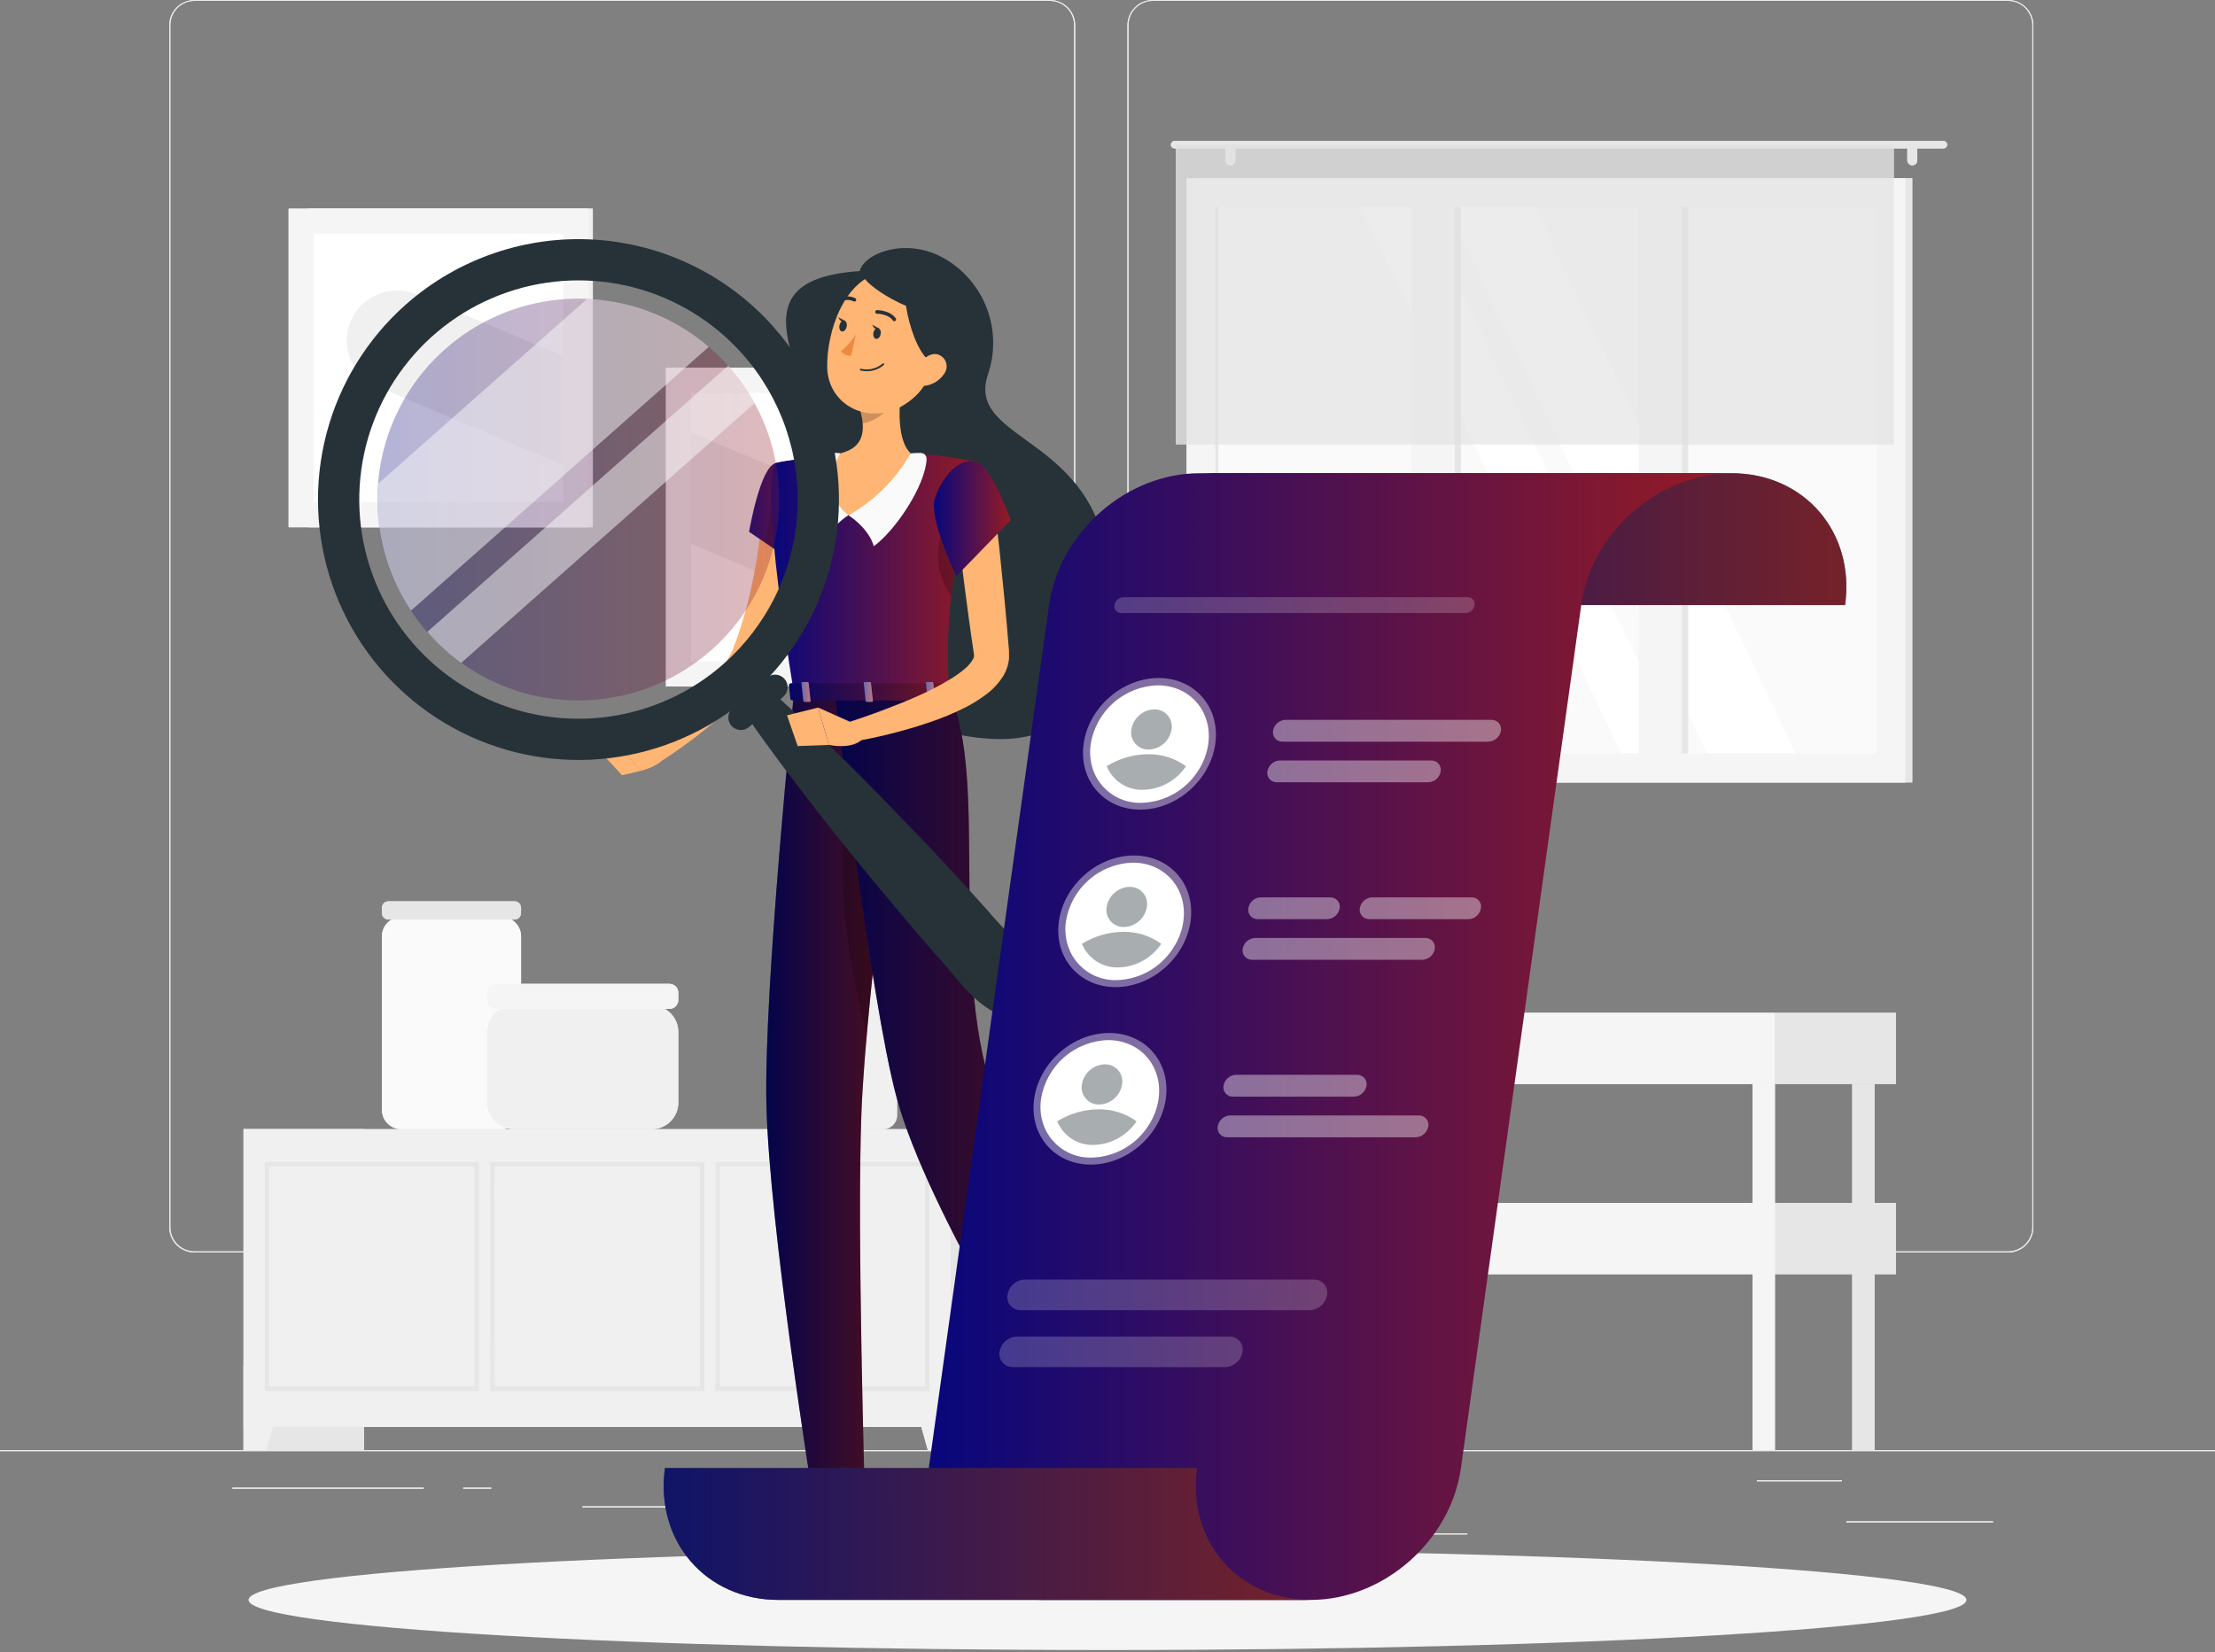 <svg width="760" height="567" viewBox="0 0 760 567" fill="none" xmlns="http://www.w3.org/2000/svg">
<rect x="0" y="0" width="760" height="567" fill="#808080" stroke="none"/>
<path d="M760 497.648H0V498.028H760V497.648Z" fill="#EBEBEB"/>
<path d="M683.846 522.104H633.504V522.484H683.846V522.104Z" fill="#EBEBEB"/>
<path d="M503.455 526.239H490.246V526.619H503.455V526.239Z" fill="#EBEBEB"/>
<path d="M631.985 507.999H602.816V508.379H631.985V507.999Z" fill="#EBEBEB"/>
<path d="M145.387 510.553H79.738V510.933H145.387V510.553Z" fill="#EBEBEB"/>
<path d="M168.551 510.553H158.93V510.933H168.551V510.553Z" fill="#EBEBEB"/>
<path d="M342.23 516.967H199.836V517.347H342.23V516.967Z" fill="#EBEBEB"/>
<path d="M360.239 429.856H66.742C64.443 429.852 62.239 428.936 60.615 427.309C58.99 425.681 58.078 423.476 58.078 421.177V8.603C58.098 6.317 59.019 4.131 60.642 2.52C62.264 0.91 64.456 0.004 66.742 0H360.239C362.541 0 364.748 0.914 366.376 2.542C368.004 4.17 368.918 6.377 368.918 8.679V421.177C368.918 423.479 368.004 425.686 366.376 427.314C364.748 428.942 362.541 429.856 360.239 429.856ZM66.742 0.304C64.544 0.308 62.437 1.184 60.883 2.74C59.33 4.296 58.458 6.405 58.458 8.603V421.177C58.458 423.375 59.33 425.484 60.883 427.04C62.437 428.596 64.544 429.472 66.742 429.476H360.239C362.439 429.472 364.547 428.596 366.103 427.041C367.658 425.485 368.534 423.377 368.538 421.177V8.603C368.534 6.403 367.658 4.295 366.103 2.739C364.547 1.184 362.439 0.308 360.239 0.304H66.742Z" fill="#EBEBEB"/>
<path d="M689.031 429.856H395.519C393.218 429.852 391.013 428.936 389.386 427.309C387.76 425.683 386.844 423.477 386.84 421.177V8.603C386.864 6.316 387.788 4.13 389.413 2.52C391.038 0.909 393.231 0.004 395.519 0H689.031C691.315 0.008 693.503 0.915 695.122 2.526C696.741 4.136 697.66 6.32 697.68 8.603V421.177C697.68 423.473 696.77 425.676 695.149 427.303C693.527 428.93 691.328 429.848 689.031 429.856ZM395.519 0.304C393.319 0.308 391.211 1.184 389.655 2.739C388.1 4.295 387.224 6.403 387.22 8.603V421.177C387.224 423.377 388.1 425.485 389.655 427.041C391.211 428.596 393.319 429.472 395.519 429.476H689.031C691.231 429.472 693.339 428.596 694.895 427.041C696.451 425.485 697.326 423.377 697.33 421.177V8.603C697.326 6.403 696.451 4.295 694.895 2.739C693.339 1.184 691.231 0.308 689.031 0.304H395.519Z" fill="#EBEBEB"/>
<path d="M83.57 497.633H124.898L124.898 387.524H83.57L83.57 497.633Z" fill="#E6E6E6"/>
<path d="M91.413 497.648H83.555V468.54H99.636L91.413 497.648Z" fill="#F0F0F0"/>
<path d="M319.351 497.633H360.68V387.524H319.351V497.633Z" fill="#E6E6E6"/>
<path d="M83.569 489.698L326.207 489.698V387.524H83.569V489.698Z" fill="#F0F0F0"/>
<path d="M318.348 497.648H326.207V468.54H310.125L318.348 497.648Z" fill="#F0F0F0"/>
<path d="M318.896 477.402H245.449V398.787H318.896V477.402ZM246.969 475.882H317.376V400.307H246.969V475.882Z" fill="#E6E6E6"/>
<path d="M241.679 477.402H168.156V398.787H241.679V477.402ZM169.752 475.882H240.159V400.307H169.676L169.752 475.882Z" fill="#E6E6E6"/>
<path d="M164.314 477.402H90.867V398.787H164.314V477.402ZM92.387 475.882H162.794V400.307H92.387V475.882Z" fill="#E6E6E6"/>
<path d="M412.617 268.523L656.137 268.523V61.18L412.617 61.18V268.523Z" fill="#E6E6E6"/>
<path d="M407.149 268.523L653.754 268.523V61.18L407.149 61.18V268.523Z" fill="#F5F5F5"/>
<path d="M643.934 258.568V71.121L416.998 71.121V258.568H643.934Z" fill="#FAFAFA"/>
<path d="M616.072 258.567L526.757 71.136H496.418L585.733 258.567H616.072Z" fill="white"/>
<path d="M577.13 258.567L487.814 71.136H466.93L556.245 258.567H577.13Z" fill="white"/>
<path d="M501.25 258.582V71.136H489.516V258.582H501.25Z" fill="#E6E6E6"/>
<path d="M579.258 258.582V71.136H567.523V258.582H579.258Z" fill="#E6E6E6"/>
<path d="M499.121 264.89V63.733H484.286V264.89H499.121Z" fill="#F5F5F5"/>
<path d="M577.129 264.89V63.733H562.294V264.89H577.129Z" fill="#F5F5F5"/>
<path d="M418.031 258.582V71.136H416.982V258.582H418.031Z" fill="#E6E6E6"/>
<path d="M403.012 48.382H666.838C667.174 48.386 667.495 48.522 667.731 48.761C667.967 49 668.1 49.323 668.1 49.659C668.1 49.993 667.967 50.314 667.73 50.551C667.494 50.787 667.173 50.92 666.838 50.92H403.012C402.677 50.92 402.356 50.787 402.12 50.551C401.883 50.314 401.75 49.993 401.75 49.659C401.75 49.323 401.882 49 402.119 48.761C402.355 48.522 402.676 48.386 403.012 48.382Z" fill="#E6E6E6"/>
<path d="M656.139 56.757C656.594 56.753 657.028 56.57 657.35 56.249C657.671 55.928 657.853 55.493 657.857 55.039V51.361C657.853 50.908 657.67 50.475 657.349 50.156C657.027 49.837 656.592 49.658 656.139 49.658C655.687 49.658 655.252 49.837 654.93 50.156C654.609 50.475 654.426 50.908 654.422 51.361V55.039C654.426 55.493 654.608 55.928 654.929 56.249C655.251 56.57 655.685 56.753 656.139 56.757Z" fill="#E6E6E6"/>
<path d="M422.151 56.757C422.606 56.753 423.04 56.57 423.361 56.249C423.683 55.928 423.865 55.493 423.869 55.039V51.361C423.865 50.908 423.682 50.475 423.36 50.156C423.039 49.837 422.604 49.658 422.151 49.658C421.698 49.658 421.264 49.837 420.942 50.156C420.62 50.475 420.438 50.908 420.434 51.361V55.039C420.438 55.493 420.62 55.928 420.941 56.249C421.262 56.57 421.697 56.753 422.151 56.757Z" fill="#E6E6E6"/>
<path opacity="0.6" d="M403.406 152.563L649.844 152.562V49.658L403.406 49.658V152.563Z" fill="#E0E0E0"/>
<path d="M172.14 314.716H137.681C134.013 314.716 131.039 317.69 131.039 321.358V380.881C131.039 384.55 134.013 387.524 137.681 387.524H172.14C175.808 387.524 178.782 384.55 178.782 380.881V321.358C178.782 317.69 175.808 314.716 172.14 314.716Z" fill="#FAFAFA"/>
<path d="M176.548 309.32H133.273C132.039 309.32 131.039 310.321 131.039 311.555V313.348C131.039 314.582 132.039 315.583 133.273 315.583H176.548C177.782 315.583 178.782 314.582 178.782 313.348V311.555C178.782 310.321 177.782 309.32 176.548 309.32Z" fill="#E6E6E6"/>
<path d="M302.983 334.688H277.979C275.317 334.688 273.16 336.846 273.16 339.507V382.72C273.16 385.382 275.317 387.539 277.979 387.539H302.983C305.644 387.539 307.801 385.382 307.801 382.72V339.507C307.801 336.846 305.644 334.688 302.983 334.688Z" fill="#F0F0F0"/>
<path d="M306.19 330.768H274.771C273.882 330.768 273.16 331.489 273.16 332.379V333.701C273.16 334.591 273.882 335.312 274.771 335.312H306.19C307.08 335.312 307.801 334.591 307.801 333.701V332.379C307.801 331.489 307.08 330.768 306.19 330.768Z" fill="#E6E6E6"/>
<path d="M223.624 345.07H176.261C171.224 345.07 167.141 349.153 167.141 354.19V378.404C167.141 383.441 171.224 387.524 176.261 387.524H223.624C228.661 387.524 232.744 383.441 232.744 378.404V354.19C232.744 349.153 228.661 345.07 223.624 345.07Z" fill="#F0F0F0"/>
<path d="M229.689 337.652H170.196C168.508 337.652 167.141 339.02 167.141 340.708V343.2C167.141 344.888 168.508 346.256 170.196 346.256H229.689C231.376 346.256 232.744 344.888 232.744 343.2V340.708C232.744 339.02 231.376 337.652 229.689 337.652Z" fill="#F5F5F5"/>
<path d="M429.292 497.648H436.953V372.036H429.292V497.648Z" fill="#E6E6E6"/>
<path d="M650.5 347.578H609.02V372.02H650.5V347.578Z" fill="#E6E6E6"/>
<path d="M402.77 372.035H609.004V347.594H402.77V372.035Z" fill="#F5F5F5"/>
<path d="M650.5 412.862H609.02V437.304H650.5V412.862Z" fill="#E6E6E6"/>
<path d="M402.77 437.304H609.004V412.862H402.77V437.304Z" fill="#F5F5F5"/>
<path d="M635.527 497.648H643.188V372.036H635.527V497.648Z" fill="#E6E6E6"/>
<path d="M601.343 497.648H609.004V372.036H601.343V497.648Z" fill="#F5F5F5"/>
<path d="M402.769 497.648H410.43V372.036H402.769V497.648Z" fill="#F5F5F5"/>
<path d="M105.913 180.94H203.406V71.607L105.913 71.607L105.913 180.94Z" fill="#F0F0F0"/>
<path d="M99.028 180.94H201.887V71.607L99.028 71.607L99.028 180.94Z" fill="#F5F5F5"/>
<path d="M107.645 80.21V172.322H193.266V80.21H107.645Z" fill="white"/>
<path d="M136.267 99.712C132.287 99.687 128.422 101.044 125.332 103.552C122.242 106.061 120.118 109.564 119.325 113.464C118.532 117.364 119.118 121.419 120.982 124.935C122.847 128.451 125.875 131.211 129.548 132.742L193.282 159.6V122.239L142.879 101.035C140.783 100.162 138.536 99.713 136.267 99.712Z" fill="#F0F0F0"/>
<path d="M235.386 235.6H332.879V126.266L235.386 126.266V235.6Z" fill="#F0F0F0"/>
<path d="M228.501 235.6H331.359V126.266L228.501 126.266V235.6Z" fill="#F5F5F5"/>
<path d="M237.121 134.869V226.981H322.743V134.869H237.121Z" fill="white"/>
<path d="M289.576 170.498L237.121 148.428V186.625L275.911 202.935C280.213 204.749 285.059 204.78 289.383 203.021C293.707 201.262 297.156 197.858 298.97 193.557C300.784 189.255 300.815 184.409 299.056 180.085C297.297 175.761 293.893 172.312 289.591 170.498H289.576Z" fill="#F0F0F0"/>
<path d="M760 497.648H0V498.028H760V497.648Z" fill="#EBEBEB"/>
<path d="M683.846 522.104H633.504V522.484H683.846V522.104Z" fill="#EBEBEB"/>
<path d="M503.455 526.239H490.246V526.619H503.455V526.239Z" fill="#EBEBEB"/>
<path d="M631.985 507.999H602.816V508.379H631.985V507.999Z" fill="#EBEBEB"/>
<path d="M145.387 510.553H79.738V510.933H145.387V510.553Z" fill="#EBEBEB"/>
<path d="M168.551 510.553H158.93V510.933H168.551V510.553Z" fill="#EBEBEB"/>
<path d="M342.23 516.967H199.836V517.347H342.23V516.967Z" fill="#EBEBEB"/>
<path d="M360.239 429.856H66.742C64.443 429.852 62.239 428.936 60.615 427.309C58.99 425.681 58.078 423.476 58.078 421.177V8.603C58.098 6.317 59.019 4.131 60.642 2.52C62.264 0.91 64.456 0.004 66.742 0H360.239C362.541 0 364.748 0.914 366.376 2.542C368.004 4.17 368.918 6.377 368.918 8.679V421.177C368.918 423.479 368.004 425.686 366.376 427.314C364.748 428.942 362.541 429.856 360.239 429.856ZM66.742 0.304C64.544 0.308 62.437 1.184 60.883 2.74C59.33 4.296 58.458 6.405 58.458 8.603V421.177C58.458 423.375 59.33 425.484 60.883 427.04C62.437 428.596 64.544 429.472 66.742 429.476H360.239C362.439 429.472 364.547 428.596 366.103 427.041C367.658 425.485 368.534 423.377 368.538 421.177V8.603C368.534 6.403 367.658 4.295 366.103 2.739C364.547 1.184 362.439 0.308 360.239 0.304H66.742Z" fill="#EBEBEB"/>
<path d="M689.031 429.856H395.519C393.218 429.852 391.013 428.936 389.386 427.309C387.76 425.683 386.844 423.477 386.84 421.177V8.603C386.864 6.316 387.788 4.13 389.413 2.52C391.038 0.909 393.231 0.004 395.519 0H689.031C691.315 0.008 693.503 0.915 695.122 2.526C696.741 4.136 697.66 6.32 697.68 8.603V421.177C697.68 423.473 696.77 425.676 695.149 427.303C693.527 428.93 691.328 429.848 689.031 429.856ZM395.519 0.304C393.319 0.308 391.211 1.184 389.655 2.739C388.1 4.295 387.224 6.403 387.22 8.603V421.177C387.224 423.377 388.1 425.485 389.655 427.041C391.211 428.596 393.319 429.472 395.519 429.476H689.031C691.231 429.472 693.339 428.596 694.895 427.041C696.451 425.485 697.326 423.377 697.33 421.177V8.603C697.326 6.403 696.451 4.295 694.895 2.739C693.339 1.184 691.231 0.308 689.031 0.304H395.519Z" fill="#EBEBEB"/>
<path d="M83.57 497.633H124.898L124.898 387.524H83.57L83.57 497.633Z" fill="#E6E6E6"/>
<path d="M91.413 497.648H83.555V468.54H99.636L91.413 497.648Z" fill="#F0F0F0"/>
<path d="M319.351 497.633H360.68V387.524H319.351V497.633Z" fill="#E6E6E6"/>
<path d="M83.569 489.698L326.207 489.698V387.524H83.569V489.698Z" fill="#F0F0F0"/>
<path d="M318.348 497.648H326.207V468.54H310.125L318.348 497.648Z" fill="#F0F0F0"/>
<path d="M318.896 477.402H245.449V398.787H318.896V477.402ZM246.969 475.882H317.376V400.307H246.969V475.882Z" fill="#E6E6E6"/>
<path d="M241.679 477.402H168.156V398.787H241.679V477.402ZM169.752 475.882H240.159V400.307H169.676L169.752 475.882Z" fill="#E6E6E6"/>
<path d="M164.314 477.402H90.867V398.787H164.314V477.402ZM92.387 475.882H162.794V400.307H92.387V475.882Z" fill="#E6E6E6"/>
<path d="M412.617 268.523L656.137 268.523V61.18L412.617 61.18V268.523Z" fill="#E6E6E6"/>
<path d="M407.149 268.523L653.754 268.523V61.18L407.149 61.18V268.523Z" fill="#F5F5F5"/>
<path d="M643.934 258.568V71.121L416.998 71.121V258.568H643.934Z" fill="#FAFAFA"/>
<path d="M616.072 258.567L526.757 71.136H496.418L585.733 258.567H616.072Z" fill="white"/>
<path d="M577.13 258.567L487.814 71.136H466.93L556.245 258.567H577.13Z" fill="white"/>
<path d="M501.25 258.582V71.136H489.516V258.582H501.25Z" fill="#E6E6E6"/>
<path d="M579.258 258.582V71.136H567.523V258.582H579.258Z" fill="#E6E6E6"/>
<path d="M499.121 264.89V63.733H484.286V264.89H499.121Z" fill="#F5F5F5"/>
<path d="M577.129 264.89V63.733H562.294V264.89H577.129Z" fill="#F5F5F5"/>
<path d="M418.031 258.582V71.136H416.982V258.582H418.031Z" fill="#E6E6E6"/>
<path d="M403.012 48.382H666.838C667.174 48.386 667.495 48.522 667.731 48.761C667.967 49 668.1 49.323 668.1 49.659C668.1 49.993 667.967 50.314 667.73 50.551C667.494 50.787 667.173 50.92 666.838 50.92H403.012C402.677 50.92 402.356 50.787 402.12 50.551C401.883 50.314 401.75 49.993 401.75 49.659C401.75 49.323 401.882 49 402.119 48.761C402.355 48.522 402.676 48.386 403.012 48.382Z" fill="#E6E6E6"/>
<path d="M656.139 56.757C656.594 56.753 657.028 56.57 657.35 56.249C657.671 55.928 657.853 55.493 657.857 55.039V51.361C657.853 50.908 657.67 50.475 657.349 50.156C657.027 49.837 656.592 49.658 656.139 49.658C655.687 49.658 655.252 49.837 654.93 50.156C654.609 50.475 654.426 50.908 654.422 51.361V55.039C654.426 55.493 654.608 55.928 654.929 56.249C655.251 56.57 655.685 56.753 656.139 56.757Z" fill="#E6E6E6"/>
<path d="M422.151 56.757C422.606 56.753 423.04 56.57 423.361 56.249C423.683 55.928 423.865 55.493 423.869 55.039V51.361C423.865 50.908 423.682 50.475 423.36 50.156C423.039 49.837 422.604 49.658 422.151 49.658C421.698 49.658 421.264 49.837 420.942 50.156C420.62 50.475 420.438 50.908 420.434 51.361V55.039C420.438 55.493 420.62 55.928 420.941 56.249C421.262 56.57 421.697 56.753 422.151 56.757Z" fill="#E6E6E6"/>
<path opacity="0.6" d="M403.406 152.563L649.844 152.562V49.658L403.406 49.658V152.563Z" fill="#E0E0E0"/>
<path d="M172.14 314.716H137.681C134.013 314.716 131.039 317.69 131.039 321.358V380.881C131.039 384.55 134.013 387.524 137.681 387.524H172.14C175.808 387.524 178.782 384.55 178.782 380.881V321.358C178.782 317.69 175.808 314.716 172.14 314.716Z" fill="#FAFAFA"/>
<path d="M176.548 309.32H133.273C132.039 309.32 131.039 310.321 131.039 311.555V313.348C131.039 314.582 132.039 315.583 133.273 315.583H176.548C177.782 315.583 178.782 314.582 178.782 313.348V311.555C178.782 310.321 177.782 309.32 176.548 309.32Z" fill="#E6E6E6"/>
<path d="M302.983 334.688H277.979C275.317 334.688 273.16 336.846 273.16 339.507V382.72C273.16 385.382 275.317 387.539 277.979 387.539H302.983C305.644 387.539 307.801 385.382 307.801 382.72V339.507C307.801 336.846 305.644 334.688 302.983 334.688Z" fill="#F0F0F0"/>
<path d="M306.19 330.768H274.771C273.882 330.768 273.16 331.489 273.16 332.379V333.701C273.16 334.591 273.882 335.312 274.771 335.312H306.19C307.08 335.312 307.801 334.591 307.801 333.701V332.379C307.801 331.489 307.08 330.768 306.19 330.768Z" fill="#E6E6E6"/>
<path d="M223.624 345.07H176.261C171.224 345.07 167.141 349.153 167.141 354.19V378.404C167.141 383.441 171.224 387.524 176.261 387.524H223.624C228.661 387.524 232.744 383.441 232.744 378.404V354.19C232.744 349.153 228.661 345.07 223.624 345.07Z" fill="#F0F0F0"/>
<path d="M229.689 337.652H170.196C168.508 337.652 167.141 339.02 167.141 340.708V343.2C167.141 344.888 168.508 346.256 170.196 346.256H229.689C231.376 346.256 232.744 344.888 232.744 343.2V340.708C232.744 339.02 231.376 337.652 229.689 337.652Z" fill="#F5F5F5"/>
<path d="M429.292 497.648H436.953V372.036H429.292V497.648Z" fill="#E6E6E6"/>
<path d="M650.5 347.578H609.02V372.02H650.5V347.578Z" fill="#E6E6E6"/>
<path d="M402.77 372.035H609.004V347.594H402.77V372.035Z" fill="#F5F5F5"/>
<path d="M650.5 412.862H609.02V437.304H650.5V412.862Z" fill="#E6E6E6"/>
<path d="M402.77 437.304H609.004V412.862H402.77V437.304Z" fill="#F5F5F5"/>
<path d="M635.527 497.648H643.188V372.036H635.527V497.648Z" fill="#E6E6E6"/>
<path d="M601.343 497.648H609.004V372.036H601.343V497.648Z" fill="#F5F5F5"/>
<path d="M402.769 497.648H410.43V372.036H402.769V497.648Z" fill="#F5F5F5"/>
<path d="M105.913 180.94H203.406V71.607L105.913 71.607L105.913 180.94Z" fill="#F0F0F0"/>
<path d="M99.028 180.94H201.887V71.607L99.028 71.607L99.028 180.94Z" fill="#F5F5F5"/>
<path d="M107.645 80.21V172.322H193.266V80.21H107.645Z" fill="white"/>
<path d="M136.267 99.712C132.287 99.687 128.422 101.044 125.332 103.552C122.242 106.061 120.118 109.564 119.325 113.464C118.532 117.364 119.118 121.419 120.982 124.935C122.847 128.451 125.875 131.211 129.548 132.742L193.282 159.6V122.239L142.879 101.035C140.783 100.162 138.536 99.713 136.267 99.712Z" fill="#F0F0F0"/>
<path d="M235.386 235.6H332.879V126.266L235.386 126.266V235.6Z" fill="#F0F0F0"/>
<path d="M228.501 235.6H331.359V126.266L228.501 126.266V235.6Z" fill="#F5F5F5"/>
<path d="M237.121 134.869V226.981H322.743V134.869H237.121Z" fill="white"/>
<path d="M289.576 170.498L237.121 148.428V186.625L275.911 202.935C280.213 204.749 285.059 204.78 289.383 203.021C293.707 201.262 297.156 197.858 298.97 193.557C300.784 189.255 300.815 184.409 299.056 180.085C297.297 175.761 293.893 172.312 289.591 170.498H289.576Z" fill="#F0F0F0"/>
<path d="M380.002 566.292C542.767 566.292 674.715 558.588 674.715 549.085C674.715 539.582 542.767 531.879 380.002 531.879C217.236 531.879 85.289 539.582 85.289 549.085C85.289 558.588 217.236 566.292 380.002 566.292Z" fill="#F5F5F5"/>
<path d="M294.985 93.04C296.505 86.641 312.404 80.561 326.084 90C332.148 94.106 336.697 100.09 339.031 107.032C341.365 113.973 341.356 121.489 339.004 128.425C331.663 150.161 369.982 149.356 378.859 186.003C385.866 214.883 379.375 255.786 340.266 253.567C280.575 250.177 285.728 191.84 283.114 161.181C280.499 130.523 247.926 96.141 294.985 93.04Z" fill="#263238"/>
<path d="M275.272 174.892C275.014 179.33 274.497 183.388 273.919 187.599C273.342 191.809 272.536 195.928 271.639 200.063C270.742 204.197 269.724 208.332 268.432 212.405C267.184 216.539 265.702 220.599 263.994 224.565L262.656 227.605C262.458 228.046 262.094 228.715 261.82 229.277C261.546 229.84 261.182 230.356 260.862 230.904C259.612 232.853 258.22 234.707 256.698 236.452C253.866 239.693 250.819 242.74 247.578 245.572C241.294 251.125 234.608 256.206 227.574 260.772L223.531 255.36C226.389 252.594 229.307 249.736 232.119 246.879C234.931 244.021 237.713 241.118 240.358 238.169C242.963 235.31 245.424 232.322 247.73 229.216C248.783 227.762 249.738 226.239 250.587 224.656C250.754 224.307 250.967 223.942 251.104 223.608C251.241 223.273 251.393 223 251.56 222.498L252.594 219.823C255.202 212.478 257.235 204.941 258.674 197.281C259.449 193.42 260.011 189.499 260.589 185.592C261.166 181.686 261.607 177.658 261.942 173.949L275.272 174.892Z" fill="#FFB573"/>
<path d="M266.151 158.932C260.755 160.3 257.031 182.523 257.031 182.523L277.688 196.567C277.688 196.567 286.185 170.226 282.02 164.283C277.642 158.081 274.025 156.926 266.151 158.932Z" fill="url(#paint0_linear_2003_11224)"/>
<path opacity="0.2" d="M266.638 163.887L262.488 186.292L270.848 191.961L266.638 163.887Z" fill="black"/>
<path d="M225.994 253.507L212.086 255.726L220.02 264.512C220.02 264.512 228.213 262.642 229.657 257.398L225.994 253.507Z" fill="#FFB573"/>
<path d="M205.504 257.474L213.438 266.062L220.02 264.511L212.086 255.726L205.504 257.474Z" fill="#FFB573"/>
<path d="M295.367 532.912H282.264L281.383 502.573H294.485L295.367 532.912Z" fill="#FFB573"/>
<path d="M385.958 494.305L373.828 499.26L358.461 472.767L370.591 467.812L385.958 494.305Z" fill="#FFB573"/>
<path d="M371.548 497.436L384.194 489.927C384.411 489.792 384.669 489.741 384.921 489.783C385.173 489.825 385.401 489.957 385.562 490.155L392.949 499.275C393.119 499.512 393.238 499.781 393.299 500.066C393.36 500.351 393.361 500.646 393.303 500.932C393.244 501.217 393.127 501.487 392.959 501.726C392.791 501.964 392.576 502.164 392.326 502.315C387.873 504.854 385.593 505.857 380.029 509.17C376.609 511.207 368.553 518.169 363.826 520.981C359.099 523.793 356.074 519.263 357.746 517.667C363.321 512.63 367.543 506.275 370.028 499.184C370.322 498.446 370.858 497.83 371.548 497.436Z" fill="#263238"/>
<path d="M281.808 531.408H296.536C296.787 531.402 297.031 531.489 297.222 531.652C297.412 531.814 297.536 532.042 297.57 532.29L299.257 543.948C299.287 544.242 299.255 544.539 299.163 544.819C299.071 545.099 298.922 545.357 298.724 545.576C298.526 545.795 298.285 545.971 298.016 546.091C297.746 546.211 297.455 546.274 297.16 546.274C292.022 546.183 289.56 545.879 283.069 545.879C279.087 545.879 270.909 546.289 265.361 546.289C259.813 546.289 259.57 540.863 261.85 540.361C272.125 538.157 276.168 535.117 279.619 532.214C280.23 531.695 281.006 531.41 281.808 531.408Z" fill="#263238"/>
<g opacity="0.2">
<path d="M281.398 502.589L281.839 518.23H294.942L294.501 502.589H281.398Z" fill="black"/>
<path d="M370.606 467.812L358.461 472.767L366.395 486.432L378.525 481.476L370.606 467.812Z" fill="black"/>
</g>
<path d="M266.154 158.932C266.154 158.932 259.906 161.121 272.416 237.972H325.616C324.719 216.312 324.704 203.012 335.055 158.522C327.605 156.959 320.051 155.943 312.453 155.482C304.412 154.903 296.341 154.903 288.3 155.482C277.918 156.561 266.154 158.932 266.154 158.932Z" fill="url(#paint1_linear_2003_11224)"/>
<path opacity="0.2" d="M330.662 176.139C325.844 177.339 321.39 182.599 321.922 192.281C322.222 196.673 323.761 200.889 326.361 204.441C327.212 196.993 328.641 188.344 330.921 177.279L330.662 176.139Z" fill="black"/>
<path d="M291.094 176.823C291.094 176.823 298.01 181.094 299.819 187.463C307.327 181.96 317.527 166.654 317.937 157.488C317.939 157.222 317.888 156.957 317.787 156.71C317.687 156.463 317.538 156.238 317.35 156.049C317.162 155.86 316.939 155.71 316.693 155.607C316.446 155.504 316.182 155.452 315.915 155.452C314.758 155.422 313.6 155.473 312.45 155.604L291.094 176.823Z" fill="#FAFAFA"/>
<path d="M291.096 176.823C291.096 176.823 284.181 181.094 282.372 187.463C274.301 181.55 278.785 162.033 283.405 155.543C285.032 155.371 286.673 155.371 288.3 155.543L291.096 176.823Z" fill="#FAFAFA"/>
<path d="M310.079 128.365C308.559 136.132 307.039 150.375 312.465 155.573C307.424 164.484 300.038 171.844 291.109 176.853C280.332 168.25 288.312 155.573 288.312 155.573C296.976 153.506 296.748 147.061 295.243 141.027L310.079 128.365Z" fill="#FFB573"/>
<path opacity="0.2" d="M304 133.533L295.215 141.027C295.594 142.43 295.843 143.865 295.96 145.313C299.273 144.827 304.487 142.015 305.201 138.412C305.52 136.71 304.304 134.339 304 133.533Z" fill="black"/>
<path d="M323.091 115.87C319.503 128.365 318.242 133.73 310.399 138.822C298.603 146.422 284.042 139.309 283.829 125.994C283.631 114.001 289.544 95.594 303.072 93.298C306.051 92.778 309.113 93.029 311.968 94.026C314.822 95.024 317.374 96.735 319.381 98.998C321.387 101.26 322.781 103.998 323.431 106.951C324.08 109.905 323.963 112.975 323.091 115.87Z" fill="#FFB573"/>
<path d="M296.109 94.408C296.702 98.634 319.837 112.223 324.229 105.139C328.622 98.056 322.299 92.721 312.449 91.368C306.815 90.484 301.048 91.557 296.109 94.408Z" fill="#263238"/>
<path d="M311.189 96.703C308.346 100.442 314.365 127.377 322.984 124.838C331.602 122.3 331.207 113.682 325.218 105.732C321.83 101.08 316.827 97.86 311.189 96.703Z" fill="#263238"/>
<path d="M272.414 238.002C272.414 238.002 262.078 338.96 262.96 378.86C263.856 420.417 279.087 515.204 279.087 515.204H296.795C296.795 515.204 293.998 422.849 295.564 382.037C297.266 337.547 311.402 238.002 311.402 238.002H272.414Z" fill="url(#paint2_linear_2003_11224)"/>
<path opacity="0.4" d="M272.414 238.002C272.414 238.002 262.078 338.96 262.96 378.86C263.856 420.417 279.087 515.204 279.087 515.204H296.795C296.795 515.204 293.998 422.849 295.564 382.037C297.266 337.547 311.402 238.002 311.402 238.002H272.414Z" fill="black"/>
<path d="M298.298 515.828H277.52L276 509.201L299.271 508.396L298.298 515.828Z" fill="#263238"/>
<path opacity="0.2" d="M295.368 263.113C282.296 289.394 292.738 337.349 297.359 355.194C299.73 328.397 303.728 295.641 306.844 271.594C304.852 257.975 301.387 250.983 295.368 263.113Z" fill="black"/>
<path d="M286.461 238.002C286.461 238.002 298.515 342.882 307.619 376.596C318.427 416.587 362.339 484.82 362.339 484.82L378.877 478.071C378.877 478.071 350.529 400.384 342.26 379.271C324.628 334.294 339.722 267.293 325.631 237.911L286.461 238.002Z" fill="url(#paint3_linear_2003_11224)"/>
<path opacity="0.4" d="M286.461 238.002C286.461 238.002 298.515 342.882 307.619 376.596C318.427 416.587 362.339 484.82 362.339 484.82L378.877 478.071C378.877 478.071 350.529 400.384 342.26 379.271C324.628 334.294 339.722 267.293 325.631 237.911L286.461 238.002Z" fill="black"/>
<path d="M381.124 478.147L360.604 486.522L355.785 480.974L379.482 470.03L381.124 478.147Z" fill="#263238"/>
<path d="M139.247 104.516C126.01 116.232 116.544 131.609 112.047 148.705C107.549 165.8 108.222 183.845 113.98 200.558C119.739 217.271 130.323 231.901 144.396 242.598C158.469 253.295 175.399 259.579 193.043 260.654C210.687 261.73 228.254 257.549 243.522 248.641C258.791 239.733 271.074 226.497 278.82 210.607C286.566 194.718 289.426 176.888 287.039 159.373C284.651 141.858 277.123 125.444 265.407 112.207C249.695 94.461 227.578 83.682 203.92 82.24C180.261 80.798 156.999 88.81 139.247 104.516ZM248.338 227.788C237.195 237.647 223.379 243.98 208.637 245.987C193.895 247.993 178.889 245.584 165.517 239.062C152.144 232.54 141.006 222.2 133.51 209.348C126.015 196.496 122.498 181.71 123.406 166.86C124.314 152.01 129.605 137.762 138.61 125.919C147.615 114.075 159.929 105.168 173.997 100.324C188.064 95.48 203.251 94.915 217.639 98.703C232.027 102.49 244.969 110.458 254.828 121.601C261.374 128.999 266.399 137.615 269.616 146.955C272.833 156.296 274.178 166.178 273.575 176.039C272.973 185.899 270.434 195.544 266.103 204.423C261.773 213.303 255.736 221.242 248.338 227.788Z" fill="#263238"/>
<path opacity="0.3" d="M194.286 240.267C180.672 239.448 167.606 234.609 156.742 226.363C145.878 218.116 137.704 206.833 133.254 193.94C128.803 181.047 128.277 167.124 131.742 153.932C135.206 140.74 142.505 128.872 152.716 119.829C162.927 110.786 175.59 104.975 189.104 103.13C202.618 101.286 216.375 103.491 228.636 109.467C240.896 115.443 251.109 124.921 257.982 136.702C264.855 148.483 268.079 162.038 267.246 175.652C266.127 193.891 257.815 210.94 244.135 223.055C230.456 235.17 212.527 241.361 194.286 240.267Z" fill="url(#paint4_linear_2003_11224)"/>
<g opacity="0.5">
<path d="M202.677 102.631H201.385L129.763 166.015L129.671 167.307C128.742 182.252 132.724 197.091 141.011 209.563L243.2 119.016C231.838 109.287 217.609 103.533 202.677 102.631Z" fill="#FAFAFA"/>
<path d="M249.875 125.491L146.621 216.858C150.069 220.84 153.966 224.411 158.234 227.498L258.949 138.32C256.423 133.712 253.379 129.408 249.875 125.491Z" fill="#FAFAFA"/>
</g>
<path d="M268.811 239.051L257.047 249.463C256.191 250.218 255.071 250.604 253.931 250.536C252.792 250.467 251.726 249.95 250.967 249.098C250.219 248.239 249.838 247.121 249.906 245.983C249.974 244.846 250.486 243.782 251.331 243.018L263.096 232.606C263.954 231.853 265.075 231.469 266.215 231.541C267.354 231.612 268.419 232.132 269.176 232.986C269.931 233.839 270.316 234.957 270.248 236.094C270.179 237.231 269.663 238.294 268.811 239.051Z" fill="#263238"/>
<path d="M264.481 237.12C273.343 244.918 281.824 253.065 290.2 261.319C298.575 269.572 306.752 278.039 314.839 286.46C322.925 294.88 330.86 303.575 338.733 312.3C346.12 321.42 356.183 328.168 357.688 342.487C357.805 343.632 357.649 344.789 357.231 345.861C356.813 346.934 356.146 347.892 355.284 348.655C354.423 349.419 353.392 349.966 352.276 350.252C351.161 350.538 349.994 350.554 348.872 350.3C334.827 347.062 329.37 336.255 321.223 327.804C313.542 318.937 305.972 309.989 298.514 300.96C291.056 291.932 283.735 282.756 276.55 273.433C269.376 264.131 262.323 254.722 255.65 244.979C254.794 243.786 254.409 242.318 254.571 240.858C254.733 239.398 255.43 238.05 256.528 237.074C257.625 236.097 259.045 235.562 260.513 235.57C261.982 235.579 263.396 236.131 264.481 237.12Z" fill="#263238"/>
<path d="M302.146 114.745C301.918 115.779 301.188 116.493 300.504 116.265C299.82 116.037 299.47 115.156 299.698 114.137C299.926 113.119 300.656 112.389 301.34 112.617C302.024 112.845 302.374 113.712 302.146 114.745Z" fill="#263238"/>
<path d="M290.488 112.162C290.26 113.195 289.515 113.91 288.846 113.758C288.177 113.606 287.813 112.648 288.041 111.614C288.269 110.581 288.998 109.866 289.682 110.018C290.366 110.17 290.716 111.128 290.488 112.162Z" fill="#263238"/>
<path d="M289.97 110.14L287.645 108.878C287.645 108.878 288.481 111.097 289.97 110.14Z" fill="#263238"/>
<path d="M293.665 114.821C292.223 116.967 290.495 118.905 288.527 120.582C288.969 121.077 289.514 121.469 290.123 121.731C290.732 121.994 291.391 122.12 292.054 122.102L293.665 114.821Z" fill="#ED893E"/>
<path d="M296.779 127.377C296.267 127.341 295.759 127.265 295.259 127.149C295.22 127.14 295.184 127.124 295.151 127.101C295.118 127.077 295.091 127.048 295.07 127.014C295.048 126.98 295.034 126.943 295.028 126.903C295.021 126.864 295.022 126.823 295.031 126.784C295.04 126.746 295.057 126.709 295.08 126.676C295.103 126.644 295.133 126.616 295.166 126.595C295.2 126.574 295.238 126.559 295.277 126.553C295.317 126.546 295.357 126.547 295.396 126.556C296.674 126.867 298.006 126.873 299.286 126.574C300.567 126.276 301.759 125.682 302.768 124.839C302.794 124.799 302.828 124.765 302.869 124.739C302.909 124.714 302.955 124.698 303.002 124.693C303.05 124.688 303.098 124.694 303.143 124.71C303.188 124.725 303.229 124.751 303.263 124.785C303.297 124.819 303.322 124.86 303.338 124.905C303.354 124.95 303.36 124.998 303.354 125.045C303.349 125.093 303.333 125.138 303.308 125.179C303.283 125.22 303.249 125.254 303.209 125.28C302.329 126.037 301.308 126.613 300.204 126.973C299.101 127.333 297.936 127.471 296.779 127.377Z" fill="#263238"/>
<path d="M323.926 128.334C323.226 129.368 322.328 130.253 321.285 130.939C320.241 131.625 319.073 132.099 317.846 132.332C314.563 132.94 313.286 129.93 314.396 126.997C315.429 124.352 318.409 120.917 321.57 121.586C322.259 121.757 322.894 122.096 323.418 122.574C323.942 123.052 324.339 123.653 324.573 124.323C324.807 124.993 324.87 125.71 324.757 126.41C324.644 127.111 324.359 127.772 323.926 128.334Z" fill="#FFB573"/>
<path d="M307.038 110.201C306.915 110.239 306.783 110.237 306.66 110.196C306.538 110.155 306.431 110.077 306.354 109.973C304.667 107.648 300.958 107.678 300.928 107.678C300.763 107.678 300.604 107.612 300.487 107.496C300.371 107.379 300.305 107.22 300.305 107.055C300.303 106.974 300.317 106.893 300.347 106.818C300.376 106.742 300.421 106.673 300.477 106.615C300.534 106.557 300.602 106.511 300.677 106.479C300.751 106.448 300.832 106.432 300.913 106.432C301.095 106.432 305.29 106.432 307.358 109.244C307.454 109.377 307.493 109.543 307.467 109.705C307.442 109.867 307.353 110.013 307.221 110.11L307.038 110.201Z" fill="#263238"/>
<path d="M288.056 103.619C287.949 103.611 287.845 103.576 287.755 103.518C287.665 103.459 287.59 103.379 287.539 103.284C287.465 103.137 287.452 102.967 287.504 102.81C287.555 102.653 287.666 102.523 287.813 102.448C288.682 101.982 289.649 101.73 290.635 101.711C291.621 101.693 292.597 101.909 293.483 102.342C293.623 102.427 293.725 102.563 293.767 102.722C293.81 102.88 293.789 103.049 293.711 103.193C293.628 103.336 293.492 103.441 293.332 103.483C293.173 103.526 293.003 103.504 292.859 103.421C292.154 103.088 291.38 102.927 290.601 102.951C289.822 102.975 289.059 103.183 288.375 103.558C288.274 103.6 288.166 103.621 288.056 103.619Z" fill="#263238"/>
<path d="M366.517 502.406H366.319C366.025 502.339 365.754 502.197 365.53 501.995C365.306 501.793 365.139 501.537 365.042 501.251C364.957 501.083 364.919 500.896 364.932 500.708C364.946 500.521 365.01 500.341 365.118 500.187C366.076 498.819 370.818 498.986 371.35 499.017C371.411 499.014 371.471 499.032 371.521 499.068C371.571 499.104 371.607 499.155 371.624 499.214C371.644 499.271 371.648 499.333 371.634 499.392C371.621 499.452 371.591 499.506 371.548 499.549C370.377 500.704 368.143 502.604 366.517 502.406ZM370.621 499.594C368.721 499.594 366.182 499.807 365.681 500.521C365.639 500.593 365.617 500.674 365.617 500.757C365.617 500.84 365.639 500.921 365.681 500.993C365.743 501.184 365.852 501.356 365.998 501.494C366.144 501.632 366.322 501.732 366.517 501.783C367.383 501.981 368.888 501.145 370.621 499.594Z" fill="url(#paint5_linear_2003_11224)"/>
<path d="M370.879 499.594C369.252 499.396 366.319 498.287 365.924 497.01C365.842 496.777 365.843 496.523 365.926 496.291C366.009 496.059 366.169 495.862 366.38 495.733C366.566 495.586 366.782 495.48 367.013 495.425C367.244 495.37 367.485 495.366 367.717 495.414C369.587 495.779 371.532 499.016 371.624 499.153C371.647 499.201 371.658 499.253 371.658 499.305C371.658 499.358 371.647 499.41 371.624 499.457C371.595 499.504 371.555 499.542 371.507 499.569C371.459 499.596 371.405 499.61 371.35 499.609C371.193 499.619 371.035 499.614 370.879 499.594ZM367.52 496.007C367.248 495.976 366.976 496.052 366.76 496.22C366.44 496.463 366.456 496.66 366.516 496.797C366.82 497.664 369.176 498.743 370.757 498.956C370.058 497.907 368.72 496.235 367.611 496.022L367.52 496.007Z" fill="url(#paint6_linear_2003_11224)"/>
<path d="M276.897 533.688C275.777 533.794 274.654 533.509 273.72 532.882C273.507 532.695 273.345 532.459 273.246 532.193C273.148 531.928 273.118 531.642 273.158 531.362C273.165 531.192 273.216 531.027 273.306 530.883C273.397 530.739 273.524 530.621 273.674 530.541C275.286 529.645 280.514 532.32 281.092 532.624C281.149 532.654 281.195 532.701 281.225 532.758C281.255 532.814 281.267 532.879 281.259 532.943C281.253 533.007 281.226 533.067 281.182 533.114C281.138 533.161 281.08 533.192 281.016 533.201C279.662 533.495 278.282 533.658 276.897 533.688ZM274.556 530.982C274.358 530.97 274.16 531.007 273.978 531.089C273.919 531.123 273.868 531.171 273.831 531.229C273.794 531.288 273.771 531.354 273.766 531.423C273.743 531.607 273.764 531.794 273.827 531.969C273.89 532.143 273.994 532.3 274.13 532.426C274.921 533.141 277.079 533.262 279.982 532.776C278.288 531.877 276.453 531.27 274.556 530.982Z" fill="url(#paint7_linear_2003_11224)"/>
<path d="M280.957 533.232H280.835C279.315 532.532 276.184 529.705 276.427 528.216C276.427 527.866 276.731 527.425 277.583 527.334C277.891 527.301 278.203 527.333 278.499 527.427C278.795 527.521 279.068 527.676 279.3 527.881C280.957 529.249 281.261 532.776 281.261 532.928C281.27 532.98 281.263 533.034 281.241 533.083C281.219 533.131 281.184 533.172 281.139 533.201C281.084 533.231 281.02 533.242 280.957 533.232ZM277.841 527.912H277.643C277.081 527.912 277.051 528.2 277.035 528.276C276.883 529.158 278.981 531.392 280.577 532.35C280.454 530.861 279.87 529.448 278.905 528.307C278.615 528.043 278.233 527.901 277.841 527.912Z" fill="url(#paint8_linear_2003_11224)"/>
<path d="M301.63 112.739L299.305 111.462C299.305 111.462 300.141 113.681 301.63 112.739Z" fill="#263238"/>
<path d="M326.419 234.871L327.771 239.629C327.954 240.009 327.528 240.389 326.905 240.389H272.079C271.607 240.389 271.212 240.145 271.182 239.841L270.695 235.084C270.695 234.749 271.075 234.476 271.607 234.476H325.491C325.667 234.449 325.847 234.472 326.011 234.542C326.175 234.611 326.316 234.725 326.419 234.871Z" fill="url(#paint9_linear_2003_11224)"/>
<path opacity="0.2" d="M326.419 234.871L327.771 239.629C327.954 240.009 327.528 240.389 326.905 240.389H272.079C271.607 240.389 271.212 240.145 271.182 239.841L270.695 235.084C270.695 234.749 271.075 234.476 271.607 234.476H325.491C325.667 234.449 325.847 234.472 326.011 234.542C326.175 234.611 326.316 234.725 326.419 234.871Z" fill="black"/>
<path d="M319.001 240.891H320.445C320.734 240.891 320.947 240.754 320.932 240.572L320.248 234.385C320.248 234.203 319.974 234.051 319.701 234.051H318.181C317.892 234.051 317.664 234.203 317.694 234.385L318.363 240.572C318.454 240.754 318.713 240.891 319.001 240.891Z" fill="url(#paint10_linear_2003_11224)"/>
<path opacity="0.4" d="M319.001 240.891H320.445C320.734 240.891 320.947 240.754 320.932 240.572L320.248 234.385C320.248 234.203 319.974 234.051 319.701 234.051H318.181C317.892 234.051 317.664 234.203 317.694 234.385L318.363 240.572C318.454 240.754 318.713 240.891 319.001 240.891Z" fill="white"/>
<path d="M276.201 240.891H277.645C277.934 240.891 278.146 240.754 278.131 240.572L277.462 234.385C277.462 234.203 277.189 234.051 276.9 234.051H275.456C275.167 234.051 274.954 234.203 274.97 234.385L275.638 240.572C275.669 240.754 275.912 240.891 276.201 240.891Z" fill="url(#paint11_linear_2003_11224)"/>
<path opacity="0.4" d="M276.201 240.891H277.645C277.934 240.891 278.146 240.754 278.131 240.572L277.462 234.385C277.462 234.203 277.189 234.051 276.9 234.051H275.456C275.167 234.051 274.954 234.203 274.97 234.385L275.638 240.572C275.669 240.754 275.912 240.891 276.201 240.891Z" fill="white"/>
<path d="M297.511 240.891H299.031C299.32 240.891 299.533 240.754 299.518 240.572L298.849 234.385C298.849 234.203 298.575 234.051 298.287 234.051H296.843C296.554 234.051 296.341 234.203 296.356 234.385L297.025 240.572C296.979 240.754 297.223 240.891 297.511 240.891Z" fill="url(#paint12_linear_2003_11224)"/>
<path opacity="0.4" d="M297.511 240.891H299.031C299.32 240.891 299.533 240.754 299.518 240.572L298.849 234.385C298.849 234.203 298.575 234.051 298.287 234.051H296.843C296.554 234.051 296.341 234.203 296.356 234.385L297.025 240.572C296.979 240.754 297.223 240.891 297.511 240.891Z" fill="white"/>
<path d="M293.65 248.612L280.73 242.836L284.409 255.65C284.409 255.65 292.617 257.504 296.189 253.385L293.65 248.612Z" fill="#FFB573"/>
<path d="M341.256 174.33C341.848 178.814 342.32 183.328 342.852 187.812L344.22 201.34C344.706 205.9 345.071 210.354 345.496 214.868L346.059 221.632L346.211 223.335C346.211 223.502 346.211 224.201 346.211 224.688C346.211 225.174 346.211 225.736 346.211 226.208C345.984 228.14 345.369 230.007 344.402 231.695C342.837 234.295 340.77 236.559 338.322 238.352C336.269 239.9 334.094 241.278 331.816 242.472C327.559 244.672 323.131 246.527 318.577 248.02C314.124 249.54 309.655 250.801 305.171 251.926C300.687 253.051 296.203 253.978 291.567 254.692L290.047 248.232C294.227 246.849 298.498 245.436 302.648 243.84C306.797 242.244 310.947 240.678 314.929 238.869C318.849 237.154 322.648 235.173 326.299 232.941C327.982 231.925 329.579 230.771 331.072 229.491C332.243 228.542 333.218 227.376 333.944 226.056C334.103 225.767 334.186 225.443 334.188 225.113C334.188 225.113 334.188 225.113 334.188 224.992C334.188 224.87 334.188 224.992 334.188 224.657L333.944 222.985L332.972 216.252C332.379 211.692 331.71 207.268 331.163 202.769L329.445 189.287C328.959 184.727 328.396 180.288 327.925 175.774L341.256 174.33Z" fill="#FFB573"/>
<path d="M335.053 158.552C340.373 160.163 346.787 178.524 346.787 178.524L328.137 197.722C328.137 197.722 318.561 177.962 320.795 171.092C323.136 163.917 328.973 156.697 335.053 158.552Z" fill="url(#paint13_linear_2003_11224)"/>
<path d="M270.043 245.496L273.691 256.045L284.407 255.65L280.729 242.836L270.043 245.496Z" fill="#FFB573"/>
<path d="M450.47 207.662C453.966 182.674 436.516 162.412 411.527 162.412H594.11C619.114 162.412 636.548 182.674 633.067 207.662H450.47Z" fill="#263238"/>
<path opacity="0.7" d="M450.47 207.662C453.966 182.674 436.516 162.412 411.527 162.412H594.11C619.114 162.412 636.548 182.674 633.067 207.662H450.47Z" fill="url(#paint14_linear_2003_11224)"/>
<path d="M411.526 162.412H594.109C569.12 162.412 546.031 182.674 542.55 207.662L501.267 503.819C497.786 528.823 474.697 549.085 449.709 549.085H357.627C332.638 549.085 315.204 528.823 318.685 503.819L359.953 207.662C363.449 182.674 386.522 162.412 411.526 162.412Z" fill="url(#paint15_linear_2003_11224)"/>
<path d="M410.751 503.819C407.271 528.823 424.705 549.085 449.709 549.085H267.111C242.123 549.085 224.688 528.823 228.169 503.819H410.751Z" fill="#263238"/>
<path opacity="0.7" d="M410.751 503.819C407.271 528.823 424.705 549.085 449.709 549.085H267.111C242.123 549.085 224.688 528.823 228.169 503.819H410.751Z" fill="url(#paint16_linear_2003_11224)"/>
<path opacity="0.4" d="M440.028 254.539H510.723C511.753 254.49 512.736 254.094 513.511 253.415C514.287 252.736 514.81 251.814 514.994 250.8C515.075 250.334 515.052 249.856 514.926 249.4C514.8 248.944 514.576 248.522 514.268 248.163C513.96 247.805 513.576 247.518 513.145 247.325C512.713 247.132 512.244 247.036 511.772 247.046H441.076C440.039 247.078 439.046 247.471 438.267 248.156C437.487 248.841 436.971 249.776 436.805 250.8C436.724 251.265 436.747 251.742 436.873 252.198C436.999 252.653 437.224 253.074 437.532 253.432C437.84 253.79 438.224 254.074 438.655 254.266C439.087 254.457 439.556 254.551 440.028 254.539Z" fill="white"/>
<path opacity="0.4" d="M438.082 268.477H490.051C491.086 268.445 492.078 268.055 492.857 267.373C493.636 266.691 494.154 265.76 494.322 264.738C494.403 264.273 494.38 263.796 494.255 263.341C494.129 262.885 493.904 262.464 493.596 262.106C493.287 261.749 492.904 261.464 492.472 261.272C492.041 261.081 491.572 260.987 491.1 260.999H439.131C438.095 261.028 437.102 261.417 436.323 262.1C435.543 262.782 435.026 263.715 434.86 264.738C434.779 265.203 434.802 265.681 434.928 266.136C435.053 266.591 435.278 267.012 435.587 267.37C435.895 267.728 436.278 268.013 436.71 268.204C437.142 268.396 437.61 268.489 438.082 268.477Z" fill="white"/>
<path opacity="0.4" d="M408.767 270.681C418.546 261.559 420.039 247.267 412.102 238.759C404.166 230.251 389.805 230.749 380.026 239.871C370.247 248.993 368.754 263.285 376.691 271.793C384.627 280.301 398.988 279.803 408.767 270.681Z" fill="white"/>
<path d="M374.243 255.36C373.754 258.603 374.132 261.917 375.337 264.967C376.649 268.175 378.91 270.906 381.816 272.794C384.723 274.682 388.137 275.637 391.601 275.531C395.414 275.44 399.149 274.433 402.491 272.594C405.832 270.755 408.682 268.139 410.799 264.967C412.779 262.098 414.07 258.81 414.568 255.36C416.088 244.234 408.352 235.205 397.21 235.205C391.634 235.365 386.288 237.466 382.096 241.145C377.903 244.825 375.126 249.852 374.243 255.36Z" fill="white"/>
<path opacity="0.4" d="M379.727 262.96C380.732 265.419 382.464 267.513 384.691 268.96C386.919 270.408 389.535 271.141 392.191 271.061C395.118 270.994 397.986 270.222 400.552 268.812C403.119 267.402 405.308 265.395 406.935 262.96C403.147 260.225 398.58 258.781 393.908 258.841C388.892 258.883 383.985 260.309 379.727 262.96Z" fill="#263238"/>
<path opacity="0.4" d="M388.194 250.344C388.04 251.203 388.079 252.085 388.309 252.927C388.539 253.768 388.954 254.548 389.523 255.209C390.092 255.87 390.802 256.396 391.6 256.748C392.398 257.1 393.265 257.27 394.137 257.245C396.044 257.19 397.872 256.47 399.304 255.21C400.736 253.95 401.683 252.229 401.98 250.344C402.134 249.487 402.095 248.607 401.866 247.767C401.637 246.928 401.223 246.15 400.655 245.49C400.088 244.83 399.38 244.306 398.583 243.954C397.787 243.603 396.922 243.433 396.052 243.458C394.146 243.512 392.317 244.229 390.883 245.486C389.448 246.743 388.497 248.461 388.194 250.344Z" fill="#263238"/>
<path opacity="0.4" d="M431.543 315.446H455.392C456.427 315.414 457.419 315.024 458.198 314.342C458.977 313.66 459.495 312.729 459.663 311.707C459.744 311.242 459.721 310.765 459.596 310.309C459.47 309.854 459.245 309.433 458.937 309.075C458.628 308.717 458.245 308.433 457.813 308.241C457.382 308.05 456.913 307.956 456.441 307.968H432.577C431.543 307.997 430.552 308.387 429.775 309.07C428.998 309.753 428.483 310.685 428.321 311.707C428.24 312.172 428.263 312.649 428.389 313.105C428.514 313.56 428.739 313.981 429.047 314.339C429.356 314.697 429.739 314.981 430.171 315.173C430.603 315.364 431.071 315.458 431.543 315.446Z" fill="white"/>
<path opacity="0.4" d="M469.789 315.446H503.868C504.903 315.414 505.894 315.023 506.673 314.341C507.452 313.659 507.97 312.728 508.139 311.707C508.223 311.241 508.202 310.763 508.077 310.306C507.953 309.85 507.728 309.427 507.419 309.069C507.11 308.71 506.725 308.426 506.292 308.235C505.859 308.044 505.389 307.953 504.917 307.967H470.838C469.802 307.996 468.809 308.386 468.03 309.068C467.25 309.751 466.733 310.684 466.567 311.707C466.486 312.172 466.509 312.649 466.635 313.104C466.76 313.559 466.985 313.981 467.294 314.338C467.602 314.696 467.986 314.981 468.417 315.172C468.849 315.364 469.317 315.457 469.789 315.446Z" fill="white"/>
<path opacity="0.4" d="M429.601 329.399H488.014C489.051 329.366 490.045 328.974 490.824 328.289C491.603 327.604 492.12 326.669 492.285 325.644C492.367 325.179 492.343 324.702 492.218 324.247C492.092 323.792 491.867 323.37 491.559 323.012C491.251 322.655 490.867 322.37 490.435 322.179C490.004 321.987 489.535 321.894 489.063 321.905H430.634C429.602 321.941 428.614 322.333 427.838 323.014C427.062 323.696 426.546 324.625 426.378 325.644C426.295 326.111 426.316 326.59 426.44 327.047C426.565 327.504 426.789 327.927 427.098 328.287C427.406 328.646 427.791 328.933 428.224 329.125C428.657 329.317 429.127 329.411 429.601 329.399Z" fill="white"/>
<path opacity="0.4" d="M400.283 331.594C410.061 322.472 411.555 308.18 403.618 299.672C395.681 291.164 381.32 291.662 371.542 300.784C361.763 309.906 360.27 324.198 368.206 332.706C376.143 341.214 390.504 340.716 400.283 331.594Z" fill="white"/>
<path d="M365.743 316.16C365.258 319.404 365.641 322.719 366.853 325.767C368.153 328.971 370.398 331.703 373.29 333.599C376.183 335.494 379.584 336.463 383.041 336.376C386.854 336.288 390.59 335.282 393.932 333.443C397.274 331.604 400.123 328.987 402.238 325.812C404.232 322.949 405.528 319.66 406.023 316.206C407.543 305.08 399.806 296.051 388.665 296.051C383.103 296.219 377.774 298.318 373.591 301.988C369.409 305.657 366.634 310.668 365.743 316.16Z" fill="white"/>
<path opacity="0.4" d="M371.23 323.912C372.238 326.372 373.973 328.467 376.203 329.914C378.433 331.362 381.052 332.094 383.71 332.014C386.635 331.943 389.5 331.171 392.063 329.761C394.626 328.351 396.813 326.345 398.438 323.912C394.651 321.176 390.084 319.731 385.412 319.793C380.397 319.84 375.491 321.265 371.23 323.912Z" fill="#263238"/>
<path opacity="0.4" d="M379.713 311.25C379.559 312.108 379.599 312.989 379.828 313.829C380.057 314.669 380.47 315.448 381.038 316.109C381.605 316.77 382.313 317.296 383.109 317.649C383.906 318.002 384.77 318.174 385.641 318.151C387.55 318.097 389.38 317.378 390.815 316.118C392.25 314.858 393.199 313.136 393.5 311.25C393.654 310.394 393.615 309.513 393.386 308.674C393.156 307.834 392.743 307.056 392.175 306.396C391.607 305.737 390.899 305.212 390.103 304.86C389.306 304.509 388.442 304.34 387.572 304.365C385.665 304.418 383.837 305.135 382.402 306.392C380.968 307.649 380.017 309.367 379.713 311.25Z" fill="#263238"/>
<path opacity="0.4" d="M423.05 376.368H464.591C465.628 376.335 466.622 375.942 467.401 375.257C468.18 374.572 468.697 373.638 468.862 372.613C468.943 372.148 468.92 371.671 468.795 371.216C468.669 370.761 468.444 370.339 468.136 369.981C467.827 369.624 467.444 369.339 467.012 369.147C466.581 368.956 466.112 368.862 465.64 368.874H424.083C423.048 368.906 422.057 369.296 421.278 369.978C420.499 370.66 419.98 371.592 419.812 372.613C419.728 373.081 419.75 373.561 419.875 374.019C420 374.477 420.226 374.902 420.536 375.262C420.847 375.621 421.233 375.907 421.668 376.099C422.103 376.29 422.575 376.382 423.05 376.368Z" fill="white"/>
<path opacity="0.4" d="M421.042 390.306H485.809C486.841 390.257 487.826 389.858 488.602 389.176C489.378 388.494 489.899 387.569 490.08 386.552C490.159 386.086 490.134 385.608 490.006 385.153C489.878 384.698 489.652 384.277 489.342 383.919C489.033 383.562 488.649 383.278 488.217 383.086C487.784 382.895 487.315 382.801 486.843 382.812H422.091C421.056 382.844 420.064 383.235 419.285 383.917C418.506 384.599 417.988 385.53 417.82 386.552C417.736 387.018 417.757 387.497 417.882 387.954C418.006 388.411 418.231 388.835 418.539 389.194C418.848 389.553 419.233 389.84 419.665 390.032C420.098 390.224 420.569 390.318 421.042 390.306Z" fill="white"/>
<path opacity="0.2" d="M350.194 449.647H449.359C450.812 449.599 452.203 449.049 453.295 448.089C454.388 447.13 455.113 445.822 455.348 444.387C455.464 443.731 455.432 443.058 455.254 442.416C455.076 441.774 454.757 441.18 454.32 440.677C453.883 440.174 453.339 439.776 452.728 439.51C452.116 439.245 451.454 439.12 450.788 439.143H351.654C350.203 439.185 348.813 439.732 347.722 440.689C346.632 441.647 345.91 442.955 345.68 444.387C345.562 445.041 345.592 445.712 345.766 446.352C345.94 446.993 346.255 447.586 346.687 448.09C347.12 448.594 347.659 448.995 348.265 449.264C348.872 449.533 349.531 449.664 350.194 449.647Z" fill="white"/>
<path opacity="0.2" d="M347.474 469.194H420.343C421.795 469.148 423.185 468.598 424.276 467.638C425.366 466.679 426.088 465.369 426.317 463.934C426.433 463.278 426.4 462.605 426.222 461.963C426.045 461.321 425.725 460.727 425.288 460.224C424.851 459.721 424.307 459.323 423.696 459.057C423.085 458.792 422.422 458.667 421.757 458.69H348.933C347.482 458.735 346.091 459.282 344.999 460.238C343.906 461.195 343.18 462.502 342.945 463.934C342.843 464.586 342.885 465.253 343.066 465.887C343.248 466.522 343.565 467.109 343.995 467.609C344.426 468.109 344.96 468.51 345.561 468.784C346.161 469.057 346.814 469.197 347.474 469.194Z" fill="white"/>
<path opacity="0.2" d="M384.669 210.383H502.91C503.653 210.35 504.361 210.061 504.916 209.565C505.47 209.069 505.835 208.397 505.95 207.663C506.009 207.325 505.992 206.979 505.9 206.649C505.809 206.319 505.645 206.014 505.421 205.755C505.197 205.496 504.918 205.29 504.605 205.152C504.292 205.014 503.952 204.947 503.609 204.957H385.429C384.69 204.995 383.987 205.284 383.434 205.776C382.881 206.268 382.513 206.933 382.389 207.663C382.332 207.996 382.348 208.337 382.436 208.663C382.524 208.989 382.682 209.293 382.899 209.551C383.116 209.81 383.386 210.019 383.692 210.163C383.998 210.306 384.331 210.382 384.669 210.383Z" fill="white"/>
<path opacity="0.4" d="M391.794 392.506C401.573 383.384 403.066 369.092 395.13 360.584C387.193 352.076 372.832 352.574 363.053 361.696C353.275 370.818 351.782 385.11 359.718 393.618C367.655 402.126 382.016 401.628 391.794 392.506Z" fill="white"/>
<path d="M357.203 377.127C356.715 380.37 357.093 383.684 358.298 386.734C359.614 389.938 361.876 392.664 364.782 394.549C367.688 396.434 371.1 397.388 374.562 397.283C378.373 397.192 382.107 396.187 385.448 394.351C388.789 392.515 391.64 389.903 393.759 386.734C395.737 383.864 397.027 380.577 397.529 377.127C399.049 365.986 391.312 356.957 380.171 356.957C374.592 357.117 369.245 359.22 365.052 362.903C360.859 366.586 358.083 371.616 357.203 377.127Z" fill="white"/>
<path opacity="0.4" d="M362.75 384.833C363.758 387.294 365.493 389.388 367.723 390.836C369.953 392.283 372.572 393.016 375.229 392.935C378.154 392.865 381.019 392.092 383.583 390.682C386.146 389.272 388.333 387.266 389.958 384.833C386.173 382.092 381.604 380.647 376.932 380.714C371.914 380.75 367.005 382.175 362.75 384.833Z" fill="#263238"/>
<path opacity="0.4" d="M371.214 372.172C371.063 373.03 371.104 373.91 371.335 374.75C371.566 375.59 371.982 376.367 372.551 377.027C373.12 377.686 373.828 378.21 374.625 378.562C375.422 378.913 376.287 379.082 377.158 379.058C379.062 379.004 380.889 378.286 382.321 377.029C383.753 375.772 384.701 374.054 385.001 372.172C385.155 371.315 385.116 370.434 384.886 369.594C384.657 368.753 384.244 367.974 383.676 367.314C383.109 366.653 382.401 366.127 381.605 365.774C380.809 365.42 379.944 365.249 379.073 365.272C377.164 365.326 375.334 366.045 373.899 367.305C372.464 368.565 371.515 370.287 371.214 372.172Z" fill="#263238"/>
<defs>
<linearGradient id="paint0_linear_2003_11224" x1="257.031" y1="177.299" x2="283.169" y2="177.299" gradientUnits="userSpaceOnUse">
<stop stop-color="#07077C"/>
<stop offset="1" stop-color="#971B23"/>
</linearGradient>
<linearGradient id="paint1_linear_2003_11224" x1="264.594" y1="196.51" x2="335.055" y2="196.51" gradientUnits="userSpaceOnUse">
<stop stop-color="#07077C"/>
<stop offset="1" stop-color="#971B23"/>
</linearGradient>
<linearGradient id="paint2_linear_2003_11224" x1="262.906" y1="376.603" x2="311.402" y2="376.603" gradientUnits="userSpaceOnUse">
<stop stop-color="#07077C"/>
<stop offset="1" stop-color="#971B23"/>
</linearGradient>
<linearGradient id="paint3_linear_2003_11224" x1="286.461" y1="361.366" x2="378.877" y2="361.366" gradientUnits="userSpaceOnUse">
<stop stop-color="#07077C"/>
<stop offset="1" stop-color="#971B23"/>
</linearGradient>
<linearGradient id="paint4_linear_2003_11224" x1="129.48" y1="171.444" x2="267.375" y2="171.444" gradientUnits="userSpaceOnUse">
<stop stop-color="#07077C"/>
<stop offset="1" stop-color="#971B23"/>
</linearGradient>
<linearGradient id="paint5_linear_2003_11224" x1="364.93" y1="500.707" x2="371.642" y2="500.707" gradientUnits="userSpaceOnUse">
<stop stop-color="#07077C"/>
<stop offset="1" stop-color="#971B23"/>
</linearGradient>
<linearGradient id="paint6_linear_2003_11224" x1="365.863" y1="497.497" x2="371.658" y2="497.497" gradientUnits="userSpaceOnUse">
<stop stop-color="#07077C"/>
<stop offset="1" stop-color="#971B23"/>
</linearGradient>
<linearGradient id="paint7_linear_2003_11224" x1="273.141" y1="532.034" x2="281.261" y2="532.034" gradientUnits="userSpaceOnUse">
<stop stop-color="#07077C"/>
<stop offset="1" stop-color="#971B23"/>
</linearGradient>
<linearGradient id="paint8_linear_2003_11224" x1="276.414" y1="530.278" x2="281.265" y2="530.278" gradientUnits="userSpaceOnUse">
<stop stop-color="#07077C"/>
<stop offset="1" stop-color="#971B23"/>
</linearGradient>
<linearGradient id="paint9_linear_2003_11224" x1="270.695" y1="237.427" x2="327.814" y2="237.427" gradientUnits="userSpaceOnUse">
<stop stop-color="#07077C"/>
<stop offset="1" stop-color="#971B23"/>
</linearGradient>
<linearGradient id="paint10_linear_2003_11224" x1="317.691" y1="237.471" x2="320.933" y2="237.471" gradientUnits="userSpaceOnUse">
<stop stop-color="#07077C"/>
<stop offset="1" stop-color="#971B23"/>
</linearGradient>
<linearGradient id="paint11_linear_2003_11224" x1="274.969" y1="237.471" x2="278.132" y2="237.471" gradientUnits="userSpaceOnUse">
<stop stop-color="#07077C"/>
<stop offset="1" stop-color="#971B23"/>
</linearGradient>
<linearGradient id="paint12_linear_2003_11224" x1="296.355" y1="237.471" x2="299.519" y2="237.471" gradientUnits="userSpaceOnUse">
<stop stop-color="#07077C"/>
<stop offset="1" stop-color="#971B23"/>
</linearGradient>
<linearGradient id="paint13_linear_2003_11224" x1="320.457" y1="177.989" x2="346.787" y2="177.989" gradientUnits="userSpaceOnUse">
<stop stop-color="#07077C"/>
<stop offset="1" stop-color="#971B23"/>
</linearGradient>
<linearGradient id="paint14_linear_2003_11224" x1="411.527" y1="185.037" x2="633.51" y2="185.037" gradientUnits="userSpaceOnUse">
<stop stop-color="#07077C"/>
<stop offset="1" stop-color="#971B23"/>
</linearGradient>
<linearGradient id="paint15_linear_2003_11224" x1="318.242" y1="355.749" x2="594.109" y2="355.749" gradientUnits="userSpaceOnUse">
<stop stop-color="#07077C"/>
<stop offset="1" stop-color="#971B23"/>
</linearGradient>
<linearGradient id="paint16_linear_2003_11224" x1="227.727" y1="526.452" x2="449.709" y2="526.452" gradientUnits="userSpaceOnUse">
<stop stop-color="#07077C"/>
<stop offset="1" stop-color="#971B23"/>
</linearGradient>
</defs>
</svg>
